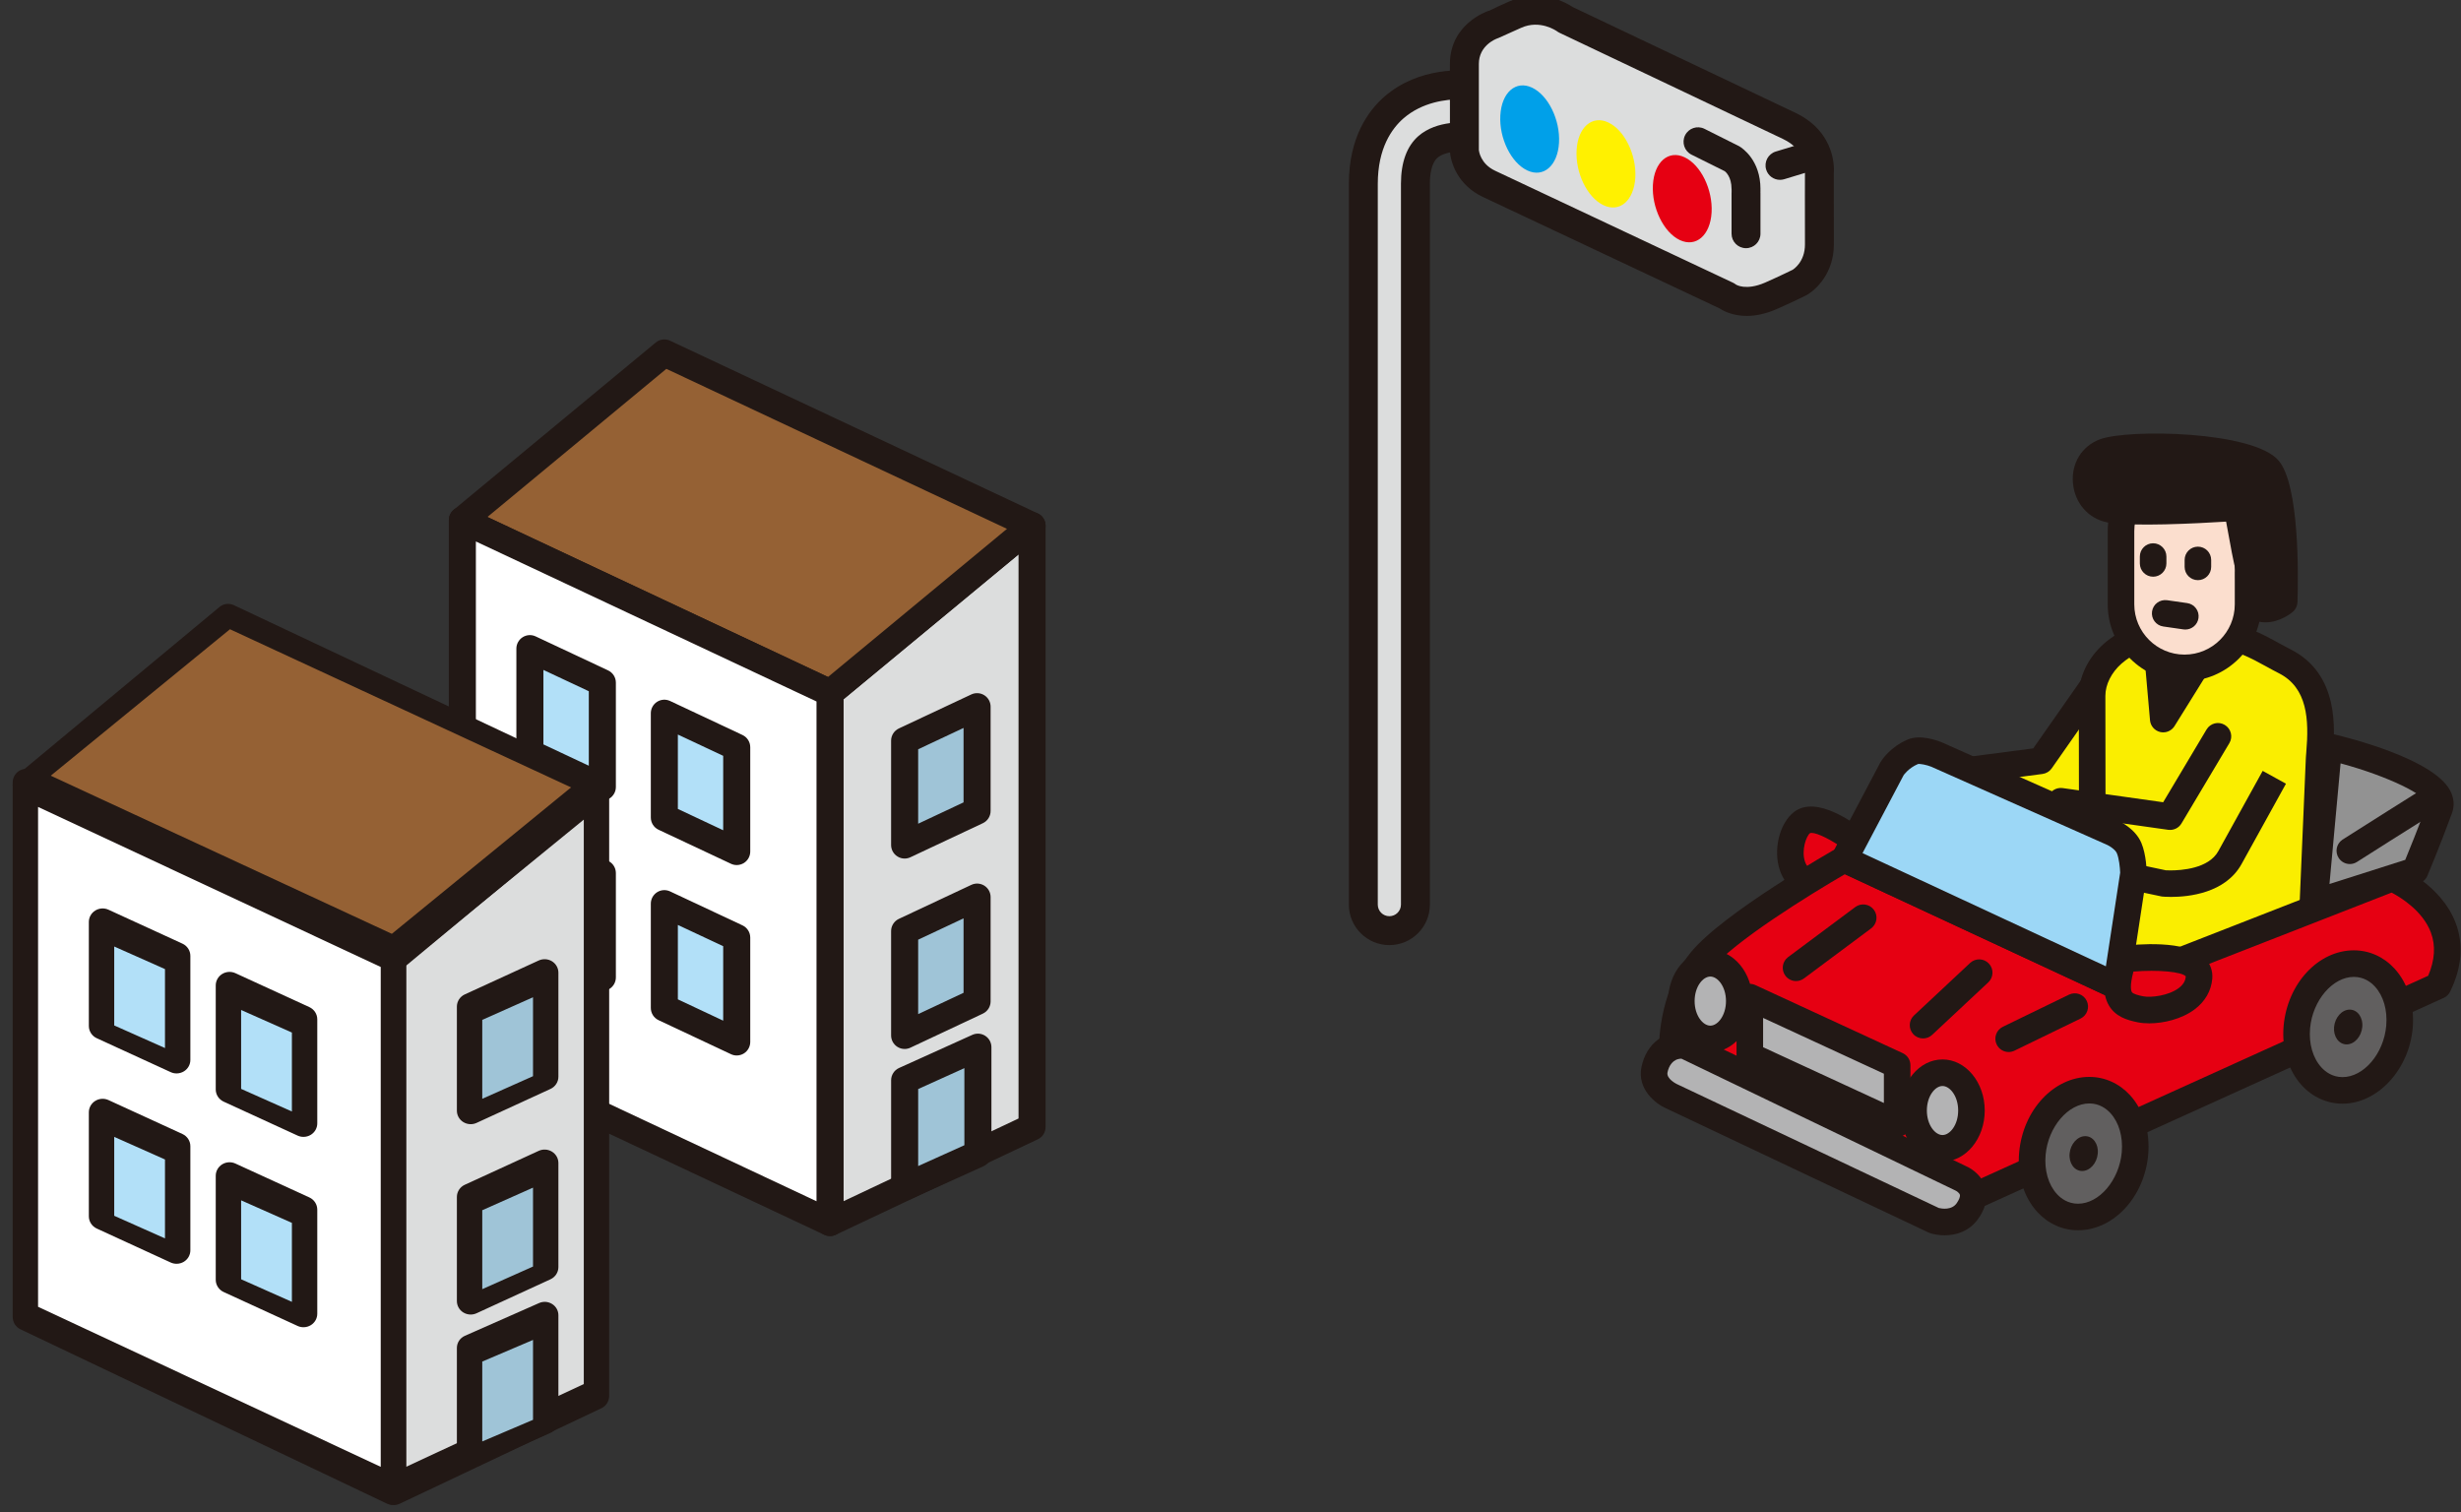 <?xml version="1.0" encoding="UTF-8"?>
<svg width="179px" height="110px" viewBox="0 0 179 110" version="1.1" xmlns="http://www.w3.org/2000/svg" xmlns:xlink="http://www.w3.org/1999/xlink">
    <rect x="0" y="0" width="179" height="110" fill="#333333" stroke="none"/>
    <title>illust-tec4</title>
    <g id="Page-1" stroke="none" stroke-width="1" fill="none" fill-rule="evenodd">
        <g id="11-技術紹介" transform="translate(-858, -4882)">
            <g id="Group-23" transform="translate(956.11, 4881.688)">
                <g id="Group-15">
                    <path d="M2.944,68.004 C1.902,68.004 1.052,67.155 1.052,66.113 L1.052,13.683 C1.052,10.683 2.273,9.003 3.292,8.119 C5.64,6.089 8.823,6.496 9.176,6.543 C10.206,6.698 10.922,7.66 10.772,8.696 C10.616,9.727 9.653,10.433 8.634,10.292 C8.126,10.232 6.632,10.228 5.751,10.998 C5.148,11.53 4.84,12.431 4.84,13.683 L4.84,66.113 C4.84,67.155 3.994,68.004 2.944,68.004" id="Fill-35" fill="#DCDDDD"></path>
                    <path d="M8.13,7.53 C7.069,7.53 5.339,7.74 3.981,8.914 C3.125,9.657 2.103,11.087 2.103,13.683 L2.103,66.113 C2.103,66.576 2.482,66.953 2.944,66.953 C3.409,66.953 3.788,66.576 3.788,66.113 L3.788,13.683 C3.788,12.12 4.214,10.952 5.055,10.21 C6.426,9.014 8.523,9.219 8.757,9.246 C9.238,9.313 9.664,8.994 9.731,8.54 C9.797,8.084 9.478,7.653 9.019,7.584 C8.878,7.564 8.558,7.53 8.13,7.53 M2.944,69.056 C1.32,69.056 0,67.736 0,66.113 L0,13.683 C0,10.295 1.415,8.355 2.602,7.325 C5.129,5.141 8.379,5.379 9.315,5.5 C10.932,5.744 12.044,7.244 11.812,8.847 C11.572,10.442 10.087,11.562 8.49,11.334 C8.07,11.288 6.974,11.327 6.442,11.791 C5.988,12.191 5.892,13.042 5.892,13.683 L5.892,66.113 C5.892,67.736 4.57,69.056 2.944,69.056" id="Fill-37" fill="#221815"></path>
                    <path d="M10.474,2.104 C10.474,2.104 8.402,2.792 8.402,4.963 L8.402,11.228 C8.402,11.228 8.46,12.869 10.19,13.684 C11.917,14.496 27.495,21.831 27.495,21.831 C27.495,21.831 28.617,22.739 30.694,21.831 C31.71,21.385 32.74,20.879 32.74,20.879 C32.74,20.879 34.23,20.081 34.224,18.09 C34.214,15.563 34.224,12.803 34.224,12.803 C34.224,12.803 34.454,10.622 32.02,9.466 C28.537,7.806 15.766,1.744 15.766,1.744 C15.766,1.744 14.076,0.477 12.09,1.378 C10.104,2.27 10.474,2.104 10.474,2.104" id="Fill-39" fill="#DCDDDD"></path>
                    <path d="M28.157,21.013 C28.161,21.013 28.866,21.478 30.272,20.868 C31.264,20.432 32.27,19.939 32.277,19.935 C32.325,19.904 33.176,19.374 33.173,18.092 C33.162,15.563 33.173,12.8 33.173,12.8 C33.187,12.559 33.236,11.209 31.569,10.417 C28.084,8.756 15.315,2.695 15.315,2.695 C15.252,2.664 15.191,2.628 15.136,2.586 C15.094,2.557 13.9,1.713 12.525,2.337 L10.925,3.055 C10.918,3.059 10.91,3.062 10.903,3.065 C10.872,3.08 10.84,3.092 10.809,3.102 C10.642,3.163 9.454,3.64 9.454,4.964 L9.454,11.228 C9.461,11.279 9.556,12.223 10.637,12.731 L27.943,20.878 C28.02,20.915 28.091,20.959 28.157,21.013 M28.939,23.29 C27.919,23.29 27.245,22.93 26.964,22.744 L9.742,14.636 C7.917,13.777 7.381,12.112 7.35,11.265 L7.35,4.964 C7.35,2.066 10.03,1.144 10.143,1.106 C10.175,1.095 10.209,1.086 10.24,1.078 C10.593,0.897 11.058,0.687 11.661,0.419 C13.898,-0.599 15.827,0.52 16.292,0.83 C17.346,1.33 29.147,6.931 32.474,8.516 C35.521,9.965 35.287,12.755 35.271,12.91 C35.276,12.91 35.265,15.609 35.276,18.085 C35.281,20.157 33.997,21.4 33.236,21.807 C33.203,21.825 32.154,22.34 31.116,22.794 C30.275,23.162 29.546,23.29 28.939,23.29" id="Fill-41" fill="#221815"></path>
                    <path d="M15.284,10.702 C15.187,12.368 14.152,13.264 12.975,12.708 C11.798,12.155 10.917,10.358 11.017,8.696 C11.111,7.033 12.146,6.132 13.323,6.686 C14.502,7.243 15.379,9.04 15.284,10.702" id="Fill-43" fill="#00A0E9"></path>
                    <path d="M20.834,13.237 C20.734,14.899 19.705,15.796 18.522,15.239 C17.343,14.686 16.467,12.889 16.564,11.227 C16.658,9.564 17.699,8.663 18.87,9.221 C20.052,9.774 20.929,11.575 20.834,13.237" id="Fill-45" fill="#FFF100"></path>
                    <path d="M26.382,15.769 C26.285,17.431 25.252,18.327 24.072,17.774 C22.896,17.218 22.019,15.421 22.114,13.759 C22.208,12.095 23.243,11.195 24.42,11.753 C25.6,12.306 26.476,14.106 26.382,15.769" id="Fill-47" fill="#E60012"></path>
                    <line x1="28.885" y1="14.359" x2="28.885" y2="17.312" id="Fill-49" fill="#DCDDDD"></line>
                    <path d="M28.885,18.364 C28.304,18.364 27.834,17.893 27.834,17.312 L27.834,14.359 C27.834,13.778 28.304,13.308 28.885,13.308 C29.466,13.308 29.937,13.778 29.937,14.359 L29.937,17.312 C29.937,17.893 29.466,18.364 28.885,18.364" id="Fill-51" fill="#221815"></path>
                    <path d="M25.394,10.623 L27.922,11.89 C27.922,11.89 28.885,12.491 28.885,14.059" id="Fill-53" fill="#DCDDDD"></path>
                    <path d="M28.885,15.111 C28.304,15.111 27.834,14.641 27.834,14.06 C27.834,13.151 27.388,12.801 27.338,12.764 L24.924,11.563 C24.403,11.303 24.194,10.671 24.454,10.152 C24.713,9.633 25.344,9.422 25.866,9.683 L28.393,10.95 C28.629,11.091 29.937,11.967 29.937,14.06 C29.937,14.641 29.466,15.111 28.885,15.111" id="Fill-55" fill="#221815"></path>
                    <line x1="31.358" y1="12.341" x2="33.645" y2="11.645" id="Fill-57" fill="#DCDDDD"></line>
                    <path d="M31.358,13.393 C30.906,13.393 30.488,13.101 30.351,12.646 C30.182,12.091 30.495,11.503 31.05,11.335 L33.339,10.639 C33.901,10.471 34.482,10.782 34.652,11.339 C34.82,11.895 34.508,12.482 33.952,12.652 L31.665,13.347 C31.561,13.378 31.459,13.393 31.358,13.393" id="Fill-59" fill="#221815"></path>
                </g>
                <g id="Group-17" transform="translate(21.231, 31.846)">
                    <path d="M54.03,32.891 C53.88,32.891 53.728,32.856 53.586,32.782 L38.924,25.147 C38.917,25.147 36.841,24.261 35.179,24.396 C34.076,24.483 32.237,25.062 31.622,25.277 L19.551,29.921 C19.058,30.11 18.495,29.865 18.303,29.365 C18.111,28.867 18.36,28.308 18.858,28.117 L30.956,23.464 C31.084,23.419 33.449,22.595 35.028,22.47 C37.174,22.295 39.649,23.357 39.754,23.403 L54.477,31.067 C54.951,31.314 55.136,31.897 54.888,32.371 C54.716,32.701 54.379,32.891 54.03,32.891" id="Fill-93" fill="#221815"></path>
                    <path d="M33.656,17.286 L29.093,23.804 L20.571,24.917 L19.204,29.019 L28.598,28.653 C28.598,28.653 32.203,29.025 33.446,26.785 C34.691,24.55 36.68,20.945 36.68,20.945" id="Fill-95" fill="#FAEE00"></path>
                    <path d="M19.205,29.985 C18.901,29.985 18.614,29.843 18.432,29.599 C18.241,29.345 18.188,29.015 18.288,28.714 L19.654,24.611 C19.77,24.26 20.079,24.006 20.446,23.959 L28.546,22.9 L32.864,16.732 C33.17,16.295 33.774,16.187 34.21,16.494 C34.648,16.801 34.754,17.403 34.447,17.84 L29.886,24.359 C29.73,24.58 29.488,24.726 29.218,24.762 L21.295,25.796 L20.563,28 L28.561,27.688 C28.607,27.686 28.651,27.688 28.695,27.691 C28.724,27.694 31.7,27.939 32.6,26.316 C33.846,24.081 35.835,20.479 35.835,20.479 L37.527,21.412 C37.527,21.412 35.536,25.02 34.29,27.254 C32.852,29.847 29.171,29.67 28.575,29.621 L19.242,29.985 C19.231,29.985 19.217,29.985 19.205,29.985" id="Fill-97" fill="#221815"></path>
                    <path d="M15.824,29.798 C15.824,29.798 12.894,27.4 11.74,28.289 C10.583,29.178 10.228,32.819 13.07,32.819 C15.911,32.819 15.824,29.798 15.824,29.798" id="Fill-99" fill="#E60012"></path>
                    <path d="M12.424,29.049 C12.38,29.049 12.342,29.054 12.31,29.067 C12.032,29.282 11.667,30.321 11.945,31.142 C12.113,31.633 12.46,31.853 13.07,31.853 C13.615,31.853 14.018,31.71 14.304,31.416 C14.632,31.078 14.767,30.591 14.822,30.244 C13.901,29.571 12.861,29.049 12.424,29.049 M13.07,33.785 C11.629,33.785 10.552,33.048 10.116,31.763 C9.612,30.282 10.088,28.34 11.152,27.523 C12.786,26.267 15.609,28.375 16.436,29.051 C16.653,29.228 16.782,29.49 16.79,29.771 C16.795,29.956 16.81,31.61 15.689,32.763 C15.039,33.432 14.135,33.785 13.07,33.785" id="Fill-101" fill="#221815"></path>
                    <path d="M48.635,40.127 L49.33,23.857 C49.33,22.814 50.281,18.298 46.833,16.564 C45.456,15.871 43.947,14.773 41.44,14.471 C35.012,13.71 32.826,16.952 32.826,19.074 L32.851,37.47 C32.851,37.47 31.986,39.674 34.596,40.795 C35.923,41.36 45.23,44.28 45.23,44.28 C45.23,44.28 50.042,43.711 48.635,40.127" id="Fill-103" fill="#FAEE00"></path>
                    <path d="M39.596,15.323 C37.131,15.323 35.731,16.054 34.961,16.739 C34.229,17.387 33.793,18.261 33.793,19.074 L33.817,37.468 C33.817,37.59 33.795,37.71 33.75,37.822 C33.64,38.129 33.389,39.226 34.978,39.907 C36.001,40.343 42.582,42.435 45.306,43.29 C45.95,43.174 47.289,42.789 47.754,42.01 C47.84,41.864 48.104,41.421 47.735,40.48 C47.686,40.355 47.665,40.22 47.668,40.086 L48.365,23.816 C48.364,23.696 48.383,23.462 48.406,23.172 C48.608,20.814 48.504,18.486 46.399,17.428 C46.116,17.285 45.826,17.126 45.525,16.96 C44.411,16.346 43.147,15.651 41.324,15.43 C40.696,15.356 40.122,15.323 39.596,15.323 M45.231,45.245 C45.133,45.245 45.035,45.231 44.941,45.202 C44.56,45.082 35.574,42.262 34.218,41.683 C31.564,40.546 31.596,38.309 31.884,37.315 L31.861,19.075 C31.861,17.697 32.523,16.319 33.678,15.294 C34.907,14.201 37.267,13.003 41.553,13.511 C43.75,13.776 45.252,14.603 46.458,15.268 C46.737,15.422 47.005,15.569 47.267,15.701 C50.831,17.493 50.481,21.588 50.332,23.337 C50.312,23.556 50.296,23.734 50.296,23.857 L49.608,39.975 C50.096,41.379 49.776,42.394 49.41,43.006 C48.311,44.839 45.644,45.204 45.345,45.239 C45.306,45.244 45.268,45.245 45.231,45.245" id="Fill-105" fill="#221815"></path>
                    <path d="M41.981,22.022 L38.498,27.866 L30.545,26.744 L29.173,30.847 L38.001,32.715 C38.001,32.715 41.611,33.087 42.851,30.847 C44.094,28.608 46.082,25.003 46.082,25.003" id="Fill-107" fill="#FAEE00"></path>
                    <path d="M38.574,33.704 C38.193,33.704 37.941,33.68 37.902,33.676 L28.974,31.792 C28.704,31.735 28.472,31.565 28.335,31.326 C28.198,31.087 28.17,30.801 28.257,30.54 L29.627,26.438 C29.777,25.995 30.225,25.727 30.68,25.787 L37.997,26.819 L41.15,21.528 C41.424,21.07 42.016,20.916 42.475,21.193 C42.933,21.466 43.085,22.059 42.812,22.517 L39.328,28.36 C39.129,28.696 38.758,28.875 38.362,28.823 L31.206,27.813 L30.433,30.126 L38.2,31.77 C38.182,31.762 38.328,31.776 38.522,31.776 C39.307,31.776 41.3,31.654 42.006,30.378 C43.249,28.14 45.235,24.537 45.235,24.537 L46.928,25.471 C46.928,25.471 44.94,29.076 43.697,31.315 C42.521,33.441 39.836,33.704 38.574,33.704" id="Fill-109" fill="#221815"></path>
                    <polyline id="Fill-111" fill="#8CD2F5" points="37.672 17.028 38.001 20.768 40.329 17.028"></polyline>
                    <path d="M38.001,21.735 C37.925,21.735 37.851,21.726 37.776,21.709 C37.372,21.611 37.075,21.267 37.039,20.853 L36.71,17.114 C36.663,16.581 37.055,16.112 37.588,16.066 C38.105,16.018 38.588,16.412 38.635,16.944 L38.709,17.801 L39.508,16.518 C39.79,16.065 40.388,15.925 40.838,16.209 C41.291,16.49 41.431,17.086 41.149,17.539 L38.822,21.279 C38.642,21.566 38.33,21.735 38.001,21.735" id="Fill-113" fill="#221815"></path>
                    <path d="M44.171,12.426 C44.171,14.98 42.104,17.046 39.551,17.046 C36.998,17.046 34.93,14.98 34.93,12.426 L34.93,7.102 C34.93,4.549 36.998,2.482 39.551,2.482 C42.104,2.482 44.171,4.549 44.171,7.102 L44.171,12.426 Z" id="Fill-115" fill="#FBDECE"></path>
                    <path d="M39.551,3.448 C37.536,3.448 35.896,5.087 35.896,7.102 L35.896,12.426 C35.896,14.441 37.536,16.08 39.551,16.08 C41.566,16.08 43.205,14.441 43.205,12.426 L43.205,7.102 C43.205,5.087 41.566,3.448 39.551,3.448 M39.551,18.012 C36.471,18.012 33.964,15.507 33.964,12.426 L33.964,7.102 C33.964,4.021 36.471,1.516 39.551,1.516 C42.631,1.516 45.138,4.021 45.138,7.102 L45.138,12.426 C45.138,15.507 42.631,18.012 39.551,18.012" id="Fill-117" fill="#221815"></path>
                    <path d="M44.217,10.083 C44.217,10.083 44.164,12.459 45.052,12.713 C45.942,12.966 46.8,12.233 46.8,12.233 C46.8,12.233 47.053,4.244 45.658,2.594 C44.261,0.943 35.765,0.567 33.733,1.325 C31.703,2.086 32.082,5.133 34.113,5.514 C36.145,5.894 43.373,5.386 43.373,5.386 C43.373,5.386 44.217,10.094 44.217,10.083" id="Fill-119" fill="#221815"></path>
                    <path d="M45.425,11.8 C45.561,11.808 45.711,11.758 45.847,11.695 C45.919,8.135 45.601,4.022 44.921,3.217 C43.935,2.052 36.015,1.503 34.071,2.23 C33.337,2.505 33.34,3.222 33.359,3.435 C33.397,3.882 33.665,4.446 34.292,4.564 C35.856,4.859 41.33,4.562 43.306,4.423 C43.787,4.398 44.237,4.73 44.325,5.216 C44.325,5.216 45.133,9.722 45.165,9.897 C45.179,9.965 45.185,10.033 45.184,10.104 C45.17,10.751 45.284,11.519 45.425,11.8 L45.425,11.8 Z M45.468,11.869 L45.481,11.869 L45.468,11.869 Z M45.444,13.733 C45.232,13.733 45.012,13.706 44.786,13.642 C43.337,13.227 43.231,11 43.251,10.062 L43.298,10.063 C43.118,9.385 42.908,8.26 42.574,6.407 C40.522,6.534 35.665,6.789 33.936,6.463 C32.564,6.205 31.56,5.055 31.433,3.601 C31.309,2.162 32.079,0.913 33.395,0.421 C35.444,-0.346 44.563,-0.195 46.396,1.969 C47.913,3.764 47.827,10.303 47.766,12.264 C47.757,12.535 47.634,12.791 47.427,12.967 C47.32,13.059 46.495,13.733 45.444,13.733 L45.444,13.733 Z" id="Fill-121" fill="#221815"></path>
                    <line x1="40.523" y1="9.195" x2="40.523" y2="9.698" id="Fill-123" fill="#221815"></line>
                    <path d="M40.523,10.665 C39.989,10.665 39.557,10.233 39.557,9.699 L39.557,9.195 C39.557,8.66 39.989,8.228 40.523,8.228 C41.056,8.228 41.488,8.66 41.488,9.195 L41.488,9.699 C41.488,10.233 41.056,10.665 40.523,10.665" id="Fill-125" fill="#221815"></path>
                    <line x1="37.266" y1="8.948" x2="37.266" y2="9.448" id="Fill-127" fill="#221815"></line>
                    <path d="M37.266,10.414 C36.732,10.414 36.3,9.982 36.3,9.448 L36.3,8.948 C36.3,8.414 36.732,7.982 37.266,7.982 C37.799,7.982 38.232,8.414 38.232,8.948 L38.232,9.448 C38.232,9.982 37.799,10.414 37.266,10.414" id="Fill-129" fill="#221815"></path>
                    <line x1="38.144" y1="13.079" x2="39.609" y2="13.289" id="Fill-131" fill="#221815"></line>
                    <path d="M39.61,14.256 C39.564,14.256 39.518,14.252 39.471,14.246 L38.006,14.035 C37.477,13.96 37.111,13.47 37.187,12.941 C37.263,12.412 37.752,12.051 38.282,12.123 L39.746,12.333 C40.275,12.409 40.641,12.898 40.565,13.426 C40.496,13.908 40.083,14.256 39.61,14.256" id="Fill-133" fill="#221815"></path>
                    <path d="M2.296,44.842 C2.296,44.842 2.161,41.132 4.359,38.383 C6.556,35.637 14.802,30.966 14.802,30.966 L34.589,40.172 L54.655,32.337 C54.655,32.337 60.615,34.814 57.999,40.172 L23.738,55.7" id="Fill-135" fill="#E60012"></path>
                    <path d="M23.738,56.667 C23.37,56.667 23.02,56.456 22.858,56.1 C22.637,55.613 22.853,55.041 23.339,54.82 L57.271,39.44 C57.76,38.299 57.826,37.239 57.465,36.284 C56.879,34.732 55.301,33.755 54.612,33.39 L34.941,41.071 C34.695,41.168 34.423,41.16 34.183,41.048 L14.847,32.053 C12.323,33.514 6.721,36.979 5.113,38.987 C3.177,41.41 3.261,44.775 3.262,44.809 C3.28,45.342 2.863,45.789 2.329,45.808 C1.849,45.808 1.35,45.41 1.33,44.878 C1.325,44.711 1.21,40.774 3.604,37.78 C5.892,34.921 13.982,30.32 14.325,30.125 C14.597,29.972 14.926,29.958 15.209,30.091 L34.622,39.121 L54.303,31.436 C54.537,31.346 54.794,31.347 55.026,31.444 C55.156,31.498 58.212,32.796 59.272,35.601 C59.861,37.159 59.725,38.839 58.867,40.596 C58.769,40.798 58.602,40.959 58.398,41.051 L24.137,56.58 C24.008,56.64 23.872,56.667 23.738,56.667" id="Fill-137" fill="#221815"></path>
                    <path d="M21.344,57.242 L2.248,48.208 C2.248,48.208 0.733,47.544 0.997,46.268 C1.276,44.947 2.209,44.389 3.217,44.524 L23.247,54.164 C23.247,54.164 24.929,54.838 23.784,56.517 C22.947,57.75 21.344,57.242 21.344,57.242" id="Fill-139" fill="#B3B3B4"></path>
                    <path d="M21.679,56.332 C21.887,56.382 22.622,56.51 22.985,55.974 C23.161,55.716 23.245,55.489 23.209,55.366 C23.172,55.234 22.973,55.098 22.874,55.054 L2.956,45.47 C2.335,45.481 2.044,45.993 1.944,46.467 C1.845,46.945 2.627,47.32 2.636,47.323 L21.679,56.332 Z M22.101,58.318 C21.698,58.318 21.33,58.251 21.053,58.163 C21.011,58.151 20.971,58.134 20.931,58.116 L1.835,49.081 C1.087,48.755 -0.284,47.687 0.052,46.071 C0.413,44.356 1.74,43.357 3.345,43.566 C3.445,43.58 3.546,43.61 3.637,43.653 L23.666,53.293 C23.721,53.313 24.737,53.747 25.058,54.801 C25.209,55.295 25.247,56.088 24.582,57.061 C23.922,58.033 22.936,58.318 22.101,58.318 L22.101,58.318 Z" id="Fill-141" fill="#221815"></path>
                    <path d="M7.164,41.281 C7.164,42.801 6.22,44.034 5.06,44.034 C3.894,44.034 2.952,42.801 2.952,41.281 C2.952,39.764 3.894,38.531 5.06,38.531 C6.22,38.531 7.164,39.764 7.164,41.281" id="Fill-143" fill="#B3B3B4"></path>
                    <path d="M5.06,39.497 C4.519,39.497 3.917,40.23 3.917,41.281 C3.917,42.334 4.519,43.069 5.06,43.069 C5.599,43.069 6.198,42.334 6.198,41.281 C6.198,40.23 5.599,39.497 5.06,39.497 M5.06,45 C3.365,45 1.986,43.332 1.986,41.281 C1.986,39.232 3.365,37.565 5.06,37.565 C6.752,37.565 8.129,39.232 8.129,41.281 C8.129,43.332 6.752,45 5.06,45" id="Fill-145" fill="#221815"></path>
                    <path d="M24.052,49.242 C24.052,50.758 23.109,51.991 21.947,51.991 C20.785,51.991 19.843,50.758 19.843,49.242 C19.843,47.721 20.785,46.492 21.947,46.492 C23.109,46.492 24.052,47.721 24.052,49.242" id="Fill-147" fill="#B3B3B4"></path>
                    <path d="M21.946,47.458 C21.408,47.458 20.809,48.191 20.809,49.241 C20.809,50.293 21.408,51.025 21.946,51.025 C22.486,51.025 23.086,50.293 23.086,49.241 C23.086,48.191 22.486,47.458 21.946,47.458 M21.946,52.957 C20.254,52.957 18.877,51.291 18.877,49.241 C18.877,47.194 20.254,45.526 21.946,45.526 C23.64,45.526 25.018,47.194 25.018,49.241 C25.018,51.291 23.64,52.957 21.946,52.957" id="Fill-149" fill="#221815"></path>
                    <polygon id="Fill-151" fill="#B3B3B4" points="18.648 50.203 7.933 45.256 7.933 40.995 18.648 45.945"></polygon>
                    <path d="M8.898,44.637 L17.683,48.693 L17.683,46.564 L8.898,42.506 L8.898,44.637 Z M18.648,51.169 C18.511,51.169 18.372,51.139 18.244,51.08 L7.528,46.133 C7.185,45.976 6.966,45.633 6.966,45.256 L6.966,40.995 C6.966,40.666 7.134,40.358 7.412,40.181 C7.689,40.003 8.038,39.979 8.338,40.118 L19.053,45.068 C19.395,45.227 19.614,45.568 19.614,45.946 L19.614,50.203 C19.614,50.532 19.447,50.84 19.17,51.017 C19.011,51.118 18.829,51.169 18.648,51.169 L18.648,51.169 Z" id="Fill-153" fill="#221815"></path>
                    <path d="M35.946,52.372 C35.716,54.922 33.864,56.985 31.804,56.985 C29.739,56.985 28.257,54.922 28.485,52.372 C28.714,49.825 30.566,47.761 32.626,47.761 C34.686,47.761 36.171,49.825 35.946,52.372" id="Fill-155" fill="#615F5F"></path>
                    <path d="M35.946,52.372 L35.958,52.372 L35.946,52.372 Z M32.626,48.727 C31.084,48.727 29.629,50.437 29.447,52.458 C29.345,53.593 29.645,54.635 30.267,55.315 C30.561,55.636 31.067,56.02 31.804,56.02 C33.344,56.02 34.799,54.31 34.984,52.286 C35.084,51.153 34.783,50.112 34.161,49.431 C33.866,49.11 33.361,48.727 32.626,48.727 L32.626,48.727 Z M31.804,57.951 C30.68,57.951 29.627,57.478 28.841,56.62 C27.853,55.539 27.372,53.96 27.522,52.286 C27.8,49.206 30.041,46.796 32.626,46.796 C33.748,46.796 34.799,47.268 35.586,48.125 C36.573,49.206 37.055,50.785 36.908,52.457 L36.908,52.458 C36.632,55.539 34.388,57.951 31.804,57.951 L31.804,57.951 Z" id="Fill-157" fill="#221815"></path>
                    <path d="M31.19,52.372 C31.129,53.075 31.538,53.64 32.103,53.64 C32.667,53.64 33.177,53.075 33.24,52.372 C33.305,51.676 32.894,51.106 32.329,51.106 C31.763,51.106 31.255,51.676 31.19,52.372" id="Fill-159" fill="#221815"></path>
                    <path d="M55.182,43.167 C54.957,45.713 53.1,47.777 51.043,47.777 C48.98,47.777 47.496,45.713 47.721,43.167 C47.95,40.62 49.807,38.557 51.867,38.557 C53.927,38.557 55.41,40.62 55.182,43.167" id="Fill-161" fill="#615F5F"></path>
                    <path d="M51.867,39.522 C50.324,39.522 48.865,41.231 48.683,43.254 C48.583,44.385 48.884,45.426 49.507,46.106 C49.8,46.428 50.305,46.811 51.043,46.811 C52.587,46.811 54.041,45.103 54.22,43.082 L54.22,43.082 C54.321,41.946 54.022,40.906 53.399,40.226 C53.107,39.905 52.603,39.522 51.867,39.522 M51.043,48.743 C49.92,48.743 48.868,48.27 48.081,47.412 C47.094,46.331 46.611,44.754 46.758,43.082 C47.037,40.002 49.28,37.59 51.867,37.59 C52.989,37.59 54.04,38.063 54.826,38.921 C55.814,40.002 56.294,41.58 56.145,43.252 C55.877,46.28 53.589,48.743 51.043,48.743" id="Fill-163" fill="#221815"></path>
                    <path d="M50.426,43.167 C50.366,43.866 50.774,44.432 51.34,44.432 C51.906,44.432 52.413,43.866 52.479,43.167 C52.542,42.467 52.131,41.902 51.565,41.902 C51,41.902 50.492,42.467 50.426,43.167" id="Fill-165" fill="#221815"></path>
                    <line x1="26.758" y1="44.019" x2="31.567" y2="41.683" id="Fill-167" fill="#DCDDDD"></line>
                    <path d="M26.759,44.986 C26.4,44.986 26.056,44.785 25.889,44.441 C25.655,43.961 25.857,43.384 26.336,43.15 L31.145,40.814 C31.624,40.581 32.204,40.78 32.436,41.261 C32.669,41.741 32.468,42.319 31.989,42.552 L27.18,44.888 C27.044,44.955 26.9,44.986 26.759,44.986" id="Fill-169" fill="#221815"></path>
                    <path d="M34.589,40.171 L14.802,30.966 L18.293,24.348 C18.293,24.348 18.765,23.586 19.792,23.147 C20.396,22.889 21.518,23.35 21.518,23.35 L34.328,29.044 C34.328,29.044 35.216,29.436 35.52,30.154 C35.822,30.868 35.837,32.003 35.837,32.003 L34.589,40.171 Z" id="Fill-171" fill="#9CD7F6"></path>
                    <path d="M16.13,30.518 L33.829,38.751 L34.869,31.941 C34.855,31.556 34.784,30.894 34.63,30.53 C34.515,30.255 34.077,29.989 33.939,29.928 L21.125,24.233 C20.801,24.103 20.303,24.002 20.155,24.042 C19.469,24.335 19.117,24.852 19.115,24.857 L16.13,30.518 Z M34.589,41.137 C34.451,41.137 34.312,41.107 34.182,41.046 L14.395,31.841 C14.153,31.73 13.97,31.524 13.887,31.274 C13.802,31.023 13.824,30.749 13.946,30.515 L17.439,23.897 C17.537,23.735 18.141,22.803 19.412,22.258 C20.317,21.873 21.534,22.313 21.885,22.456 L34.722,28.162 C34.844,28.216 35.968,28.736 36.41,29.776 C36.775,30.642 36.801,31.855 36.803,31.991 C36.804,32.043 36.8,32.096 36.792,32.148 L35.545,40.317 C35.499,40.618 35.313,40.879 35.045,41.023 C34.904,41.098 34.746,41.137 34.589,41.137 L34.589,41.137 Z" id="Fill-173" fill="#221815"></path>
                    <path d="M35.097,38.238 C35.097,38.238 40.784,37.527 40.605,39.569 C40.429,41.611 37.512,42.115 36.34,41.879 C35.01,41.611 34.118,41.164 35.097,38.238" id="Fill-175" fill="#E60012"></path>
                    <path d="M35.833,39.134 C35.539,40.222 35.679,40.555 35.713,40.617 C35.802,40.769 36.222,40.869 36.529,40.931 C37.122,41.05 38.396,40.883 39.124,40.338 C39.55,40.019 39.624,39.699 39.643,39.485 C39.376,39.151 37.62,38.986 35.833,39.134 M36.98,42.901 C36.676,42.901 36.394,42.875 36.149,42.825 C35.333,42.662 34.512,42.398 34.042,41.585 C33.567,40.765 33.61,39.638 34.181,37.932 C34.3,37.579 34.609,37.325 34.978,37.279 C36.046,37.146 39.633,36.813 40.993,38.122 C41.414,38.528 41.618,39.073 41.568,39.654 C41.491,40.541 41.046,41.313 40.283,41.886 C39.342,42.59 38.032,42.901 36.98,42.901" id="Fill-177" fill="#221815"></path>
                    <line x1="24.616" y1="39.214" x2="20.532" y2="43.033" id="Fill-179" fill="#E60012"></line>
                    <path d="M20.532,43.998 C20.274,43.998 20.017,43.896 19.826,43.693 C19.462,43.303 19.482,42.691 19.872,42.326 L23.956,38.507 C24.344,38.144 24.954,38.163 25.322,38.554 C25.686,38.944 25.665,39.556 25.276,39.919 L21.192,43.739 C21.006,43.913 20.768,43.998 20.532,43.998" id="Fill-181" fill="#221815"></path>
                    <line x1="11.293" y1="38.858" x2="16.179" y2="35.217" id="Fill-183" fill="#E60012"></line>
                    <path d="M11.295,39.825 C11,39.825 10.708,39.69 10.518,39.436 C10.199,39.008 10.289,38.402 10.715,38.083 L15.601,34.442 C16.031,34.124 16.635,34.212 16.954,34.64 C17.274,35.068 17.185,35.673 16.758,35.992 L11.871,39.633 C11.697,39.761 11.495,39.825 11.295,39.825" id="Fill-185" fill="#221815"></path>
                    <path d="M50.042,22.777 C50.042,22.777 58.984,24.869 58.094,27.285 C57.208,29.701 56.323,31.793 56.323,31.793 L48.997,34.129 L50.042,22.777 Z" id="Fill-187" fill="#929292"></path>
                    <path d="M50.9,23.99 L50.093,32.765 L55.604,31.008 C55.902,30.286 56.548,28.697 57.187,26.954 C57.149,26.319 54.422,24.945 50.9,23.99 M48.998,35.094 C48.78,35.094 48.566,35.021 48.392,34.882 C48.14,34.678 48.006,34.363 48.036,34.041 L49.079,22.689 C49.105,22.41 49.25,22.157 49.478,21.993 C49.704,21.829 49.993,21.773 50.261,21.836 C51.482,22.122 57.626,23.661 58.862,25.953 C59.154,26.496 59.202,27.073 59,27.62 C58.117,30.028 57.221,32.148 57.214,32.169 C57.104,32.428 56.886,32.627 56.617,32.713 L49.291,35.05 C49.194,35.08 49.095,35.094 48.998,35.094" id="Fill-189" fill="#221815"></path>
                    <path d="M51.572,30.346 C52.059,30.023 57.692,26.48 57.692,26.48" id="Fill-191" fill="#929292"></path>
                    <path d="M51.574,31.313 C51.261,31.313 50.955,31.16 50.769,30.882 C50.472,30.437 50.593,29.837 51.036,29.541 C51.528,29.215 56.948,25.807 57.178,25.663 C57.631,25.378 58.226,25.514 58.511,25.966 C58.795,26.416 58.658,27.013 58.205,27.298 C56.262,28.521 52.484,30.9 52.109,31.15 C51.944,31.261 51.757,31.313 51.574,31.313" id="Fill-193" fill="#221815"></path>
                </g>
            </g>
            <g id="illust/部門/都市計画" transform="translate(889.385, 4905.424)">
                <g id="Group-391" transform="translate(0, 0.278)">
                    <polygon id="Fill-31" fill="#DCDDDD" points="43.682 58.276 28.986 65.222 28.986 26.696 43.682 14.533"></polygon>
                    <path d="M43.682,58.276 L43.694,58.276 L43.682,58.276 Z M29.969,27.158 L29.969,63.669 L42.698,57.653 L42.698,16.625 L29.969,27.158 Z M28.986,66.205 C28.802,66.205 28.619,66.154 28.46,66.053 C28.174,65.873 28.003,65.559 28.003,65.222 L28.003,26.696 C28.003,26.402 28.133,26.126 28.359,25.939 L43.054,13.776 C43.349,13.532 43.756,13.482 44.101,13.644 C44.445,13.805 44.665,14.152 44.665,14.533 L44.665,58.276 C44.665,58.657 44.446,59.003 44.102,59.166 L29.407,66.111 C29.273,66.175 29.128,66.205 28.986,66.205 L28.986,66.205 Z" id="Fill-33" fill="#221815"></path>
                    <polygon id="Fill-35" fill="#9FC4D7" points="39.742 60.231 34.413 62.637 34.413 54.874 39.742 52.467"></polygon>
                    <path d="M39.742,60.231 L39.755,60.231 L39.742,60.231 Z M35.398,55.51 L35.398,61.114 L38.759,59.597 L38.759,53.991 L35.398,55.51 Z M34.413,63.622 C34.227,63.622 34.042,63.569 33.88,63.464 C33.599,63.283 33.43,62.971 33.43,62.637 L33.43,54.874 C33.43,54.487 33.656,54.137 34.009,53.978 L39.338,51.569 C39.641,51.432 39.995,51.458 40.276,51.64 C40.557,51.821 40.726,52.133 40.726,52.467 L40.726,60.231 C40.726,60.618 40.499,60.968 40.147,61.127 L34.819,63.534 C34.689,63.593 34.551,63.622 34.413,63.622 L34.413,63.622 Z" id="Fill-37" fill="#221815"></path>
                    <polygon id="Fill-39" fill="#956134" points="2.245 14.133 16.936 1.971 43.682 14.532 28.986 26.695"></polygon>
                    <path d="M4.067,13.902 L28.84,25.538 L41.859,14.764 L17.082,3.127 L4.067,13.902 Z M28.985,27.678 C28.844,27.678 28.701,27.647 28.567,27.585 L1.826,15.024 C1.522,14.88 1.311,14.59 1.269,14.257 C1.226,13.923 1.358,13.59 1.618,13.375 L16.309,1.213 C16.602,0.969 17.01,0.918 17.354,1.08 L44.1,13.641 C44.404,13.785 44.615,14.075 44.658,14.408 C44.7,14.743 44.569,15.076 44.309,15.291 L29.614,27.453 C29.433,27.602 29.21,27.678 28.985,27.678 L28.985,27.678 Z" id="Fill-41" fill="#221815"></path>
                    <polygon id="Fill-43" fill="#FFFFFF" points="28.986 65.222 2.245 52.657 2.245 14.133 28.986 26.696"></polygon>
                    <path d="M3.228,52.032 L28.003,63.672 L28.003,27.321 L3.228,15.682 L3.228,52.032 Z M28.986,66.205 C28.843,66.205 28.7,66.175 28.568,66.113 L1.827,53.547 C1.482,53.384 1.261,53.038 1.261,52.656 L1.261,14.133 C1.261,13.797 1.434,13.483 1.717,13.302 C2.003,13.122 2.359,13.099 2.664,13.243 L29.404,25.806 C29.749,25.968 29.969,26.314 29.969,26.696 L29.969,65.222 C29.969,65.559 29.797,65.871 29.513,66.052 C29.352,66.154 29.169,66.205 28.986,66.205 L28.986,66.205 Z" id="Fill-45" fill="#221815"></path>
                    <polygon id="Fill-59" fill="#B2E0F8" points="12.426 33.541 7.157 31.068 7.157 23.478 12.426 25.951"></polygon>
                    <path d="M8.14,30.443 L11.442,31.993 L11.442,26.576 L8.14,25.026 L8.14,30.443 Z M12.427,34.525 C12.284,34.525 12.141,34.494 12.009,34.431 L6.739,31.958 C6.394,31.796 6.173,31.449 6.173,31.068 L6.173,23.478 C6.173,23.141 6.346,22.829 6.629,22.648 C6.914,22.466 7.271,22.444 7.574,22.587 L12.844,25.06 C13.19,25.222 13.41,25.57 13.41,25.951 L13.41,33.541 C13.41,33.877 13.238,34.191 12.954,34.372 C12.793,34.473 12.61,34.525 12.427,34.525 L12.427,34.525 Z" id="Fill-61" fill="#221815"></path>
                    <polygon id="Fill-63" fill="#B2E0F8" points="22.201 38.235 16.936 35.762 16.936 28.176 22.201 30.649"></polygon>
                    <path d="M17.919,35.137 L21.216,36.687 L21.216,31.274 L17.919,29.726 L17.919,35.137 Z M22.201,39.219 C22.058,39.219 21.915,39.189 21.783,39.126 L16.518,36.652 C16.173,36.491 15.952,36.143 15.952,35.763 L15.952,28.177 C15.952,27.839 16.125,27.527 16.408,27.345 C16.692,27.164 17.05,27.143 17.355,27.286 L22.619,29.759 C22.964,29.922 23.184,30.268 23.184,30.65 L23.184,38.236 C23.184,38.572 23.012,38.885 22.728,39.066 C22.567,39.167 22.384,39.219 22.201,39.219 L22.201,39.219 Z" id="Fill-65" fill="#221815"></path>
                    <polygon id="Fill-83" fill="#B2E0F8" points="12.426 47.391 7.157 44.914 7.157 37.328 12.426 39.801"></polygon>
                    <path d="M8.14,44.29 L11.442,45.842 L11.442,40.427 L8.14,38.876 L8.14,44.29 Z M12.427,48.374 C12.284,48.374 12.141,48.344 12.009,48.282 L6.739,45.805 C6.394,45.642 6.173,45.296 6.173,44.914 L6.173,37.328 C6.173,36.992 6.346,36.679 6.629,36.498 C6.914,36.317 7.271,36.296 7.574,36.438 L12.844,38.912 C13.19,39.073 13.41,39.42 13.41,39.801 L13.41,47.391 C13.41,47.729 13.238,48.041 12.954,48.222 C12.793,48.324 12.61,48.374 12.427,48.374 L12.427,48.374 Z" id="Fill-85" fill="#221815"></path>
                    <polygon id="Fill-87" fill="#B2E0F8" points="22.201 52.086 16.936 49.613 16.936 42.027 22.201 44.496"></polygon>
                    <path d="M17.919,48.988 L21.216,50.537 L21.216,45.121 L17.919,43.575 L17.919,48.988 Z M22.201,53.07 C22.058,53.07 21.915,53.039 21.783,52.976 L16.518,50.503 C16.173,50.341 15.952,49.994 15.952,49.613 L15.952,42.027 C15.952,41.691 16.124,41.378 16.408,41.196 C16.692,41.015 17.05,40.993 17.353,41.136 L22.618,43.605 C22.964,43.767 23.184,44.115 23.184,44.496 L23.184,52.086 C23.184,52.423 23.012,52.736 22.728,52.917 C22.567,53.018 22.384,53.07 22.201,53.07 L22.201,53.07 Z" id="Fill-89" fill="#221815"></path>
                    <polygon id="Fill-91" fill="#9FC4D7" points="34.413 37.762 39.683 35.285 39.683 27.698 34.413 30.172"></polygon>
                    <path d="M35.397,30.797 L35.397,36.212 L38.699,34.66 L38.699,29.246 L35.397,30.797 Z M34.414,38.746 C34.229,38.746 34.046,38.694 33.886,38.591 C33.602,38.411 33.429,38.099 33.429,37.761 L33.429,30.171 C33.429,29.791 33.651,29.443 33.996,29.282 L39.265,26.808 C39.57,26.666 39.926,26.688 40.211,26.868 C40.495,27.049 40.667,27.362 40.667,27.698 L40.667,35.284 C40.667,35.666 40.447,36.012 40.102,36.175 L34.832,38.652 C34.699,38.714 34.555,38.746 34.414,38.746 L34.414,38.746 Z" id="Fill-93" fill="#221815"></path>
                    <polygon id="Fill-95" fill="#9FC4D7" points="34.413 51.612 39.683 49.135 39.683 41.549 34.413 44.022"></polygon>
                    <path d="M35.397,44.647 L35.397,50.062 L38.699,48.511 L38.699,43.097 L35.397,44.647 Z M34.414,52.596 C34.229,52.596 34.046,52.544 33.886,52.442 C33.602,52.261 33.429,51.949 33.429,51.612 L33.429,44.022 C33.429,43.641 33.651,43.294 33.996,43.132 L39.265,40.659 C39.57,40.516 39.926,40.539 40.211,40.718 C40.495,40.899 40.667,41.212 40.667,41.549 L40.667,49.135 C40.667,49.516 40.447,49.863 40.102,50.026 L34.832,52.503 C34.699,52.565 34.555,52.596 34.414,52.596 L34.414,52.596 Z" id="Fill-97" fill="#221815"></path>
                    <line x1="41.389" y1="18.609" x2="41.389" y2="27.732" id="Fill-223" fill="#FFF100"></line>
                </g>
            </g>
            <g id="Group-391" transform="translate(858, 4925)">
                <polygon id="Fill-31" fill="#DCDDDD" points="43.385 58.582 28.615 65.538 28.615 26.951 43.385 14.769"></polygon>
                <path d="M43.385,58.154 L43.394,58.154 L43.385,58.154 Z M29.538,27.156 L29.538,63.692 L42.462,57.673 L42.462,16.615 L29.538,27.156 Z M28.673,66.462 C28.49,66.462 28.307,66.411 28.148,66.31 C27.864,66.129 27.692,65.816 27.692,65.479 L27.692,26.982 C27.692,26.689 27.822,26.412 28.048,26.225 L42.701,14.072 C42.996,13.828 43.402,13.778 43.746,13.94 C44.088,14.101 44.308,14.447 44.308,14.829 L44.308,58.539 C44.308,58.919 44.09,59.265 43.747,59.428 L29.092,66.368 C28.959,66.431 28.815,66.462 28.673,66.462 L28.673,66.462 Z" id="Fill-33" fill="#221815"></path>
                <polygon id="Fill-35" fill="#9FC4D7" points="39.692 60.367 34.154 62.769 34.154 55.019 39.692 52.615"></polygon>
                <path d="M39.692,60 L39.702,60 L39.692,60 Z M35.077,56.036 L35.077,61.846 L38.769,60.273 L38.769,54.462 L35.077,56.036 Z M34.226,63.692 C34.038,63.692 33.85,63.64 33.686,63.536 C33.402,63.358 33.231,63.049 33.231,62.719 L33.231,55.045 C33.231,54.663 33.46,54.317 33.817,54.16 L39.211,51.779 C39.518,51.642 39.876,51.669 40.16,51.849 C40.445,52.027 40.615,52.336 40.615,52.666 L40.615,60.341 C40.615,60.723 40.386,61.069 40.03,61.226 L34.637,63.606 C34.505,63.664 34.365,63.692 34.226,63.692 L34.226,63.692 Z" id="Fill-37" fill="#221815"></path>
                <polygon id="Fill-39" fill="#956134" points="1.846 14.106 16.573 1.846 43.385 14.509 28.653 26.769"></polygon>
                <path d="M3.692,13.42 L28.501,24.923 L41.538,14.272 L16.726,2.769 L3.692,13.42 Z M28.634,27.692 C28.493,27.692 28.35,27.662 28.216,27.6 L1.488,15.002 C1.184,14.857 0.973,14.567 0.931,14.232 C0.888,13.898 1.02,13.563 1.28,13.348 L15.964,1.15 C16.257,0.905 16.665,0.855 17.008,1.017 L43.742,13.615 C44.046,13.76 44.257,14.05 44.3,14.384 C44.342,14.72 44.21,15.054 43.951,15.269 L29.262,27.467 C29.082,27.616 28.859,27.692 28.634,27.692 L28.634,27.692 Z" id="Fill-41" fill="#221815"></path>
                <polygon id="Fill-43" fill="#FFFFFF" points="28.615 65.538 1.846 52.825 1.846 13.846 28.615 26.557"></polygon>
                <path d="M2.769,52.05 L27.692,63.692 L27.692,27.334 L2.769,15.692 L2.769,52.05 Z M28.558,66.462 C28.416,66.462 28.274,66.431 28.142,66.368 L1.487,53.689 C1.144,53.524 0.923,53.175 0.923,52.79 L0.923,13.916 C0.923,13.577 1.096,13.26 1.378,13.078 C1.662,12.896 2.018,12.873 2.321,13.018 L28.975,25.695 C29.319,25.858 29.538,26.208 29.538,26.593 L29.538,65.469 C29.538,65.81 29.367,66.125 29.084,66.307 C28.924,66.411 28.741,66.462 28.558,66.462 L28.558,66.462 Z" id="Fill-45" fill="#221815"></path>
                <polygon id="Fill-59" fill="#B2E0F8" points="12.923 34.154 7.385 31.658 7.385 24 12.923 26.495"></polygon>
                <path d="M8.308,31.587 L12,33.231 L12,27.488 L8.308,25.846 L8.308,31.587 Z M12.843,35.077 C12.697,35.077 12.552,35.047 12.416,34.984 L7.039,32.517 C6.687,32.355 6.462,32.009 6.462,31.629 L6.462,24.059 C6.462,23.722 6.638,23.411 6.927,23.231 C7.218,23.049 7.582,23.028 7.892,23.17 L13.268,25.637 C13.622,25.798 13.846,26.145 13.846,26.526 L13.846,34.096 C13.846,34.432 13.671,34.744 13.381,34.924 C13.217,35.025 13.03,35.077 12.843,35.077 L12.843,35.077 Z" id="Fill-61" fill="#221815"></path>
                <polygon id="Fill-63" fill="#B2E0F8" points="22.154 38.769 16.615 36.273 16.615 28.615 22.154 31.112"></polygon>
                <path d="M17.538,36.202 L21.231,37.846 L21.231,32.104 L17.538,30.462 L17.538,36.202 Z M22.073,39.692 C21.927,39.692 21.781,39.662 21.646,39.599 L16.27,37.131 C15.918,36.97 15.692,36.623 15.692,36.244 L15.692,28.675 C15.692,28.338 15.869,28.026 16.158,27.845 C16.448,27.665 16.814,27.643 17.125,27.786 L22.5,30.253 C22.852,30.416 23.077,30.761 23.077,31.142 L23.077,38.711 C23.077,39.047 22.901,39.359 22.611,39.54 C22.447,39.641 22.26,39.692 22.073,39.692 L22.073,39.692 Z" id="Fill-65" fill="#221815"></path>
                <polygon id="Fill-83" fill="#B2E0F8" points="12.923 48 7.385 45.501 7.385 37.846 12.923 40.342"></polygon>
                <path d="M8.308,45.432 L12,47.077 L12,41.336 L8.308,39.692 L8.308,45.432 Z M12.843,48.923 C12.697,48.923 12.552,48.893 12.416,48.831 L7.039,46.36 C6.687,46.198 6.462,45.852 6.462,45.471 L6.462,37.904 C6.462,37.569 6.638,37.256 6.927,37.076 C7.218,36.895 7.582,36.874 7.892,37.016 L13.268,39.483 C13.622,39.645 13.846,39.99 13.846,40.371 L13.846,47.942 C13.846,48.279 13.671,48.59 13.381,48.771 C13.217,48.873 13.03,48.923 12.843,48.923 L12.843,48.923 Z" id="Fill-85" fill="#221815"></path>
                <polygon id="Fill-87" fill="#B2E0F8" points="22.154 52.615 16.615 50.119 16.615 42.462 22.154 44.954"></polygon>
                <path d="M17.538,50.049 L21.231,51.692 L21.231,45.947 L17.538,44.308 L17.538,50.049 Z M22.073,53.538 C21.927,53.538 21.781,53.508 21.646,53.445 L16.27,50.978 C15.918,50.816 15.692,50.469 15.692,50.09 L15.692,42.521 C15.692,42.185 15.868,41.873 16.158,41.691 C16.448,41.511 16.814,41.489 17.123,41.632 L22.499,44.096 C22.852,44.257 23.077,44.604 23.077,44.985 L23.077,52.557 C23.077,52.893 22.901,53.206 22.611,53.386 C22.447,53.487 22.26,53.538 22.073,53.538 L22.073,53.538 Z" id="Fill-89" fill="#221815"></path>
                <polygon id="Fill-91" fill="#9FC4D7" points="34.154 37.846 39.692 35.347 39.692 27.692 34.154 30.188"></polygon>
                <path d="M35.077,31.182 L35.077,36.923 L38.769,35.278 L38.769,29.538 L35.077,31.182 Z M34.235,38.769 C34.047,38.769 33.86,38.718 33.696,38.615 C33.407,38.435 33.231,38.124 33.231,37.787 L33.231,30.216 C33.231,29.837 33.456,29.49 33.808,29.329 L39.185,26.862 C39.496,26.72 39.86,26.742 40.15,26.921 C40.44,27.102 40.615,27.414 40.615,27.75 L40.615,35.317 C40.615,35.697 40.391,36.043 40.039,36.205 L34.662,38.676 C34.527,38.738 34.38,38.769 34.235,38.769 L34.235,38.769 Z" id="Fill-93" fill="#221815"></path>
                <polygon id="Fill-95" fill="#9FC4D7" points="34.154 51.692 39.692 49.193 39.692 41.538 34.154 44.034"></polygon>
                <path d="M35.077,45.028 L35.077,50.769 L38.769,49.124 L38.769,43.385 L35.077,45.028 Z M34.235,52.615 C34.047,52.615 33.86,52.564 33.696,52.462 C33.407,52.281 33.231,51.97 33.231,51.633 L33.231,44.063 C33.231,43.683 33.456,43.336 33.808,43.175 L39.185,40.708 C39.496,40.566 39.86,40.589 40.15,40.768 C40.44,40.948 40.615,41.26 40.615,41.596 L40.615,49.163 C40.615,49.543 40.391,49.889 40.039,50.051 L34.662,52.522 C34.527,52.584 34.38,52.615 34.235,52.615 L34.235,52.615 Z" id="Fill-97" fill="#221815"></path>
                <line x1="41.538" y1="18.462" x2="41.538" y2="27.692" id="Fill-223" fill="#FFF100"></line>
            </g>
        </g>
    </g>
</svg>